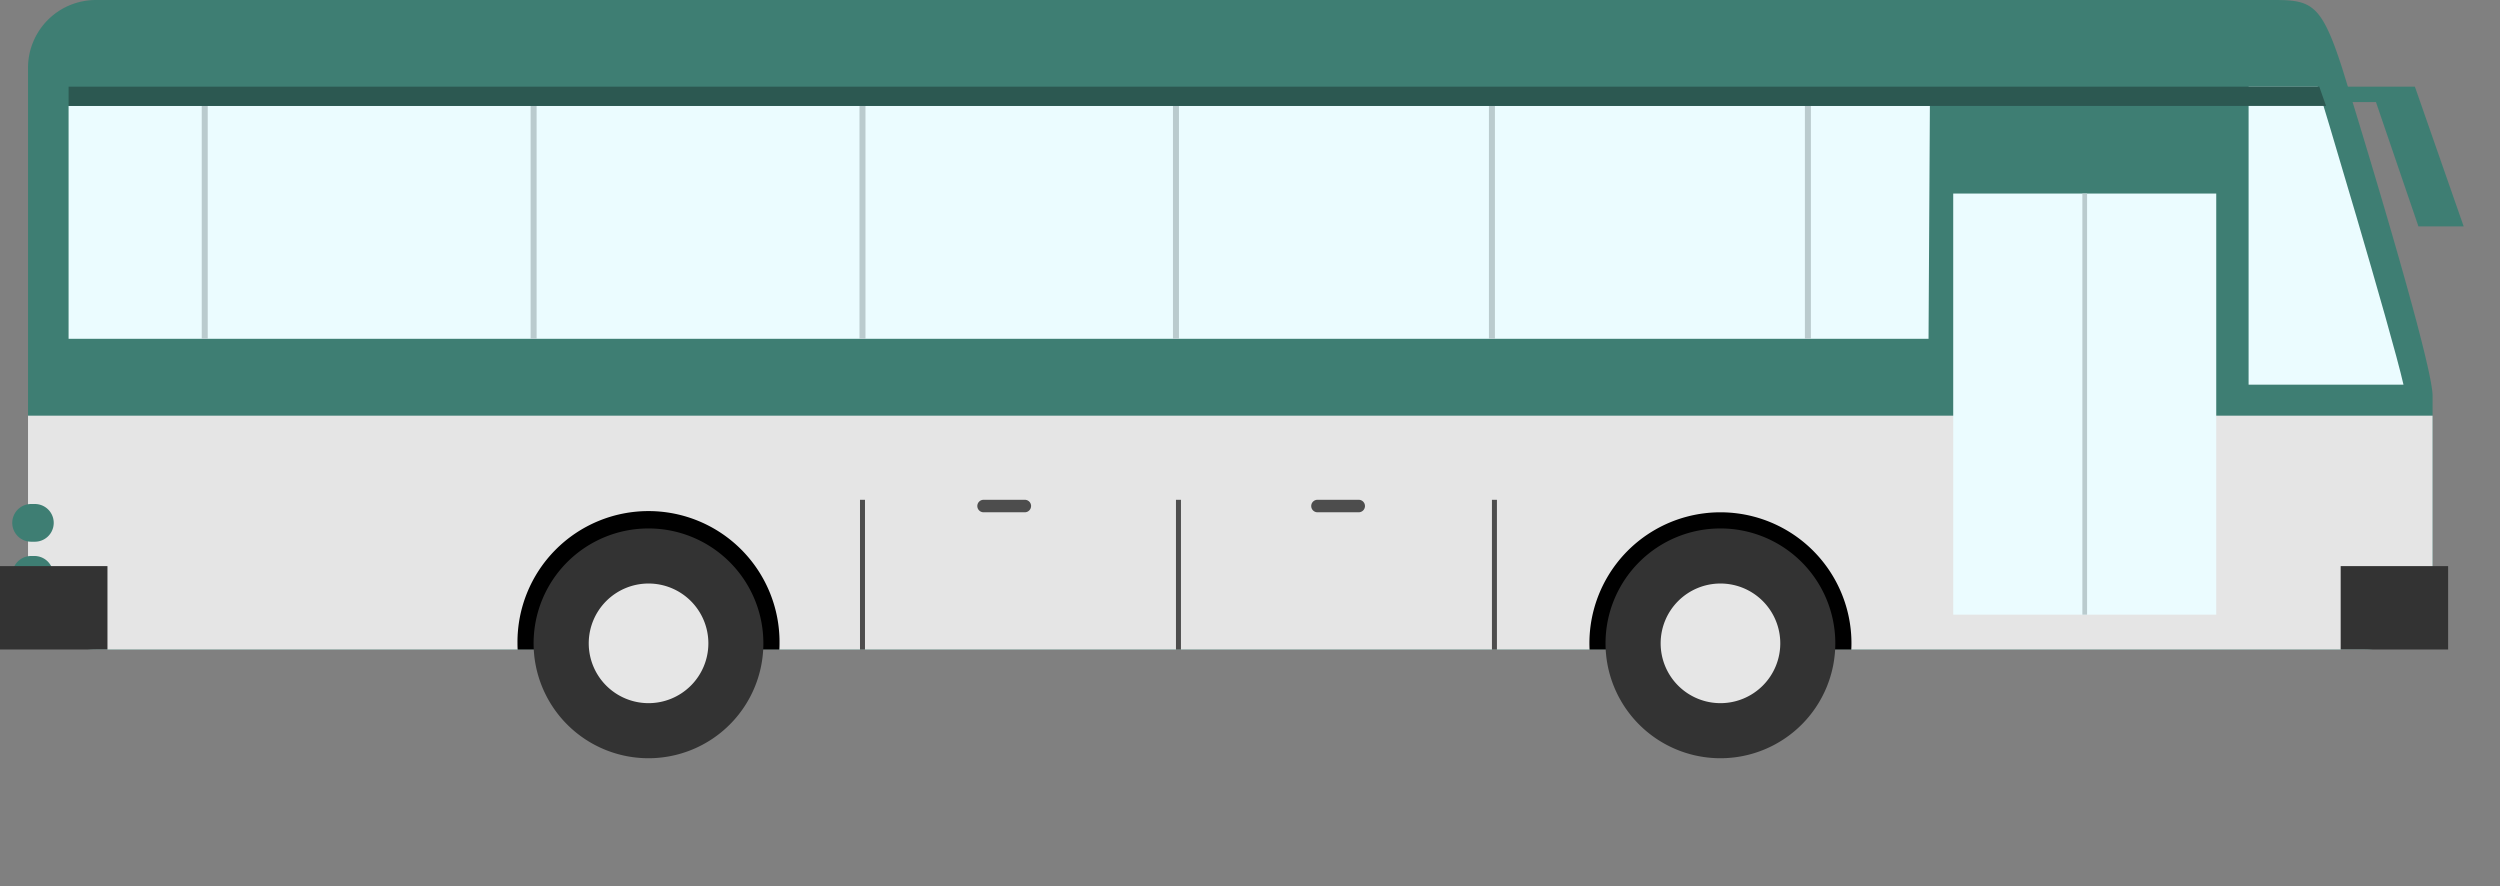 <svg xmlns="http://www.w3.org/2000/svg" xmlns:xlink="http://www.w3.org/1999/xlink" width="221.516" height="78.516" viewBox="0 0 221.516 78.516">
  <rect x="0" y="0" width="221.516" height="78.516" fill="#808080" stroke="none"/>
  <defs>
    <clipPath id="clip-path">
      <rect id="長方形_27736" data-name="長方形 27736" width="218.299" height="67.183" fill="none"/>
    </clipPath>
  </defs>
  <g id="グループ_5328" data-name="グループ 5328">
    <g id="グループ_5327" data-name="グループ 5327" clip-path="url(#clip-path)">
      <path id="パス_10878" data-name="パス 10878" d="M218.013,35.077V51.536A6.012,6.012,0,0,1,212,57.55H10.968a6.012,6.012,0,0,1-6.014-6.014V6.014A6.012,6.012,0,0,1,10.968,0H203.98c3.323,0,4.195.38,6.014,6.014,0,0,8.019,25.786,8.019,29.064" transform="translate(-2.471)" fill="#3e7e73"/>
      <path id="パス_10879" data-name="パス 10879" d="M218.013,73.49v14.7A6.012,6.012,0,0,1,212,94.209H10.968a6.012,6.012,0,0,1-6.014-6.014V73.49Z" transform="translate(-2.471 -36.659)" fill="#e5e5e5"/>
      <path id="パス_10880" data-name="パス 10880" d="M2.167,90.777a1.671,1.671,0,0,1,1.67-1.67h.334a1.67,1.67,0,0,1,0,3.341H3.837a1.671,1.671,0,0,1-1.67-1.67" transform="translate(-1.081 -44.449)" fill="#3e7e73"/>
      <path id="パス_10881" data-name="パス 10881" d="M2.167,99.972A1.671,1.671,0,0,1,3.837,98.3h.334a1.671,1.671,0,0,1,0,3.341H3.837a1.671,1.671,0,0,1-1.67-1.67" transform="translate(-1.081 -49.035)" fill="#3e7e73"/>
      <path id="パス_10882" data-name="パス 10882" d="M176.929,39.362H12.125V18.732H177.048Z" transform="translate(-6.048 -9.344)" fill="#ebfcff"/>
      <rect id="長方形_27723" data-name="長方形 27723" width="0.531" height="20.63" transform="translate(76.156 9.388)" fill="#bacbce"/>
      <rect id="長方形_27724" data-name="長方形 27724" width="0.531" height="20.63" transform="translate(47.016 9.388)" fill="#bacbce"/>
      <rect id="長方形_27725" data-name="長方形 27725" width="0.531" height="20.63" transform="translate(17.875 9.388)" fill="#bacbce"/>
      <rect id="長方形_27726" data-name="長方形 27726" width="0.531" height="20.63" transform="translate(103.932 9.388)" fill="#bacbce"/>
      <rect id="長方形_27727" data-name="長方形 27727" width="0.531" height="20.63" transform="translate(131.929 9.388)" fill="#bacbce"/>
      <rect id="長方形_27728" data-name="長方形 27728" width="0.531" height="20.63" transform="translate(159.926 9.388)" fill="#bacbce"/>
      <path id="パス_10883" data-name="パス 10883" d="M304.222,102.182q0,.278-.015.556H281.018c-.01-.185-.015-.371-.015-.556a11.609,11.609,0,1,1,23.219,0" transform="translate(-140.171 -45.179)"/>
      <path id="パス_10884" data-name="パス 10884" d="M304.214,103.608a10.18,10.18,0,1,1-10.18-10.18,10.18,10.18,0,0,1,10.18,10.18" transform="translate(-141.594 -46.604)" fill="#333"/>
      <path id="パス_10885" data-name="パス 10885" d="M304.191,108.461a5.3,5.3,0,1,1-5.3-5.3,5.3,5.3,0,0,1,5.3,5.3" transform="translate(-146.447 -51.457)" fill="#e6e6e6"/>
      <path id="パス_10886" data-name="パス 10886" d="M411.273,41.726H397.546v-26.4h6.124c.12.336,6.525,21.651,7.6,26.4" transform="translate(-198.306 -7.643)" fill="#ebfcff"/>
      <path id="パス_10887" data-name="パス 10887" d="M114.709,102.182q0,.278-.015.556H91.505q-.015-.278-.015-.556a11.61,11.61,0,1,1,23.219,0" transform="translate(-45.638 -45.179)"/>
      <path id="パス_10888" data-name="パス 10888" d="M114.7,103.608a10.18,10.18,0,1,1-10.18-10.18,10.18,10.18,0,0,1,10.18,10.18" transform="translate(-47.06 -46.604)" fill="#333"/>
      <path id="パス_10889" data-name="パス 10889" d="M114.679,108.461a5.3,5.3,0,1,1-5.3-5.3,5.3,5.3,0,0,1,5.3,5.3" transform="translate(-51.913 -51.457)" fill="#e6e6e6"/>
      <path id="パス_10890" data-name="パス 10890" d="M411.241,15.323h7.872l4.323,12.383h-4.009l-3.765-11.021h-4.253Z" transform="translate(-205.138 -7.643)" fill="#3e7e73"/>
      <rect id="長方形_27729" data-name="長方形 27729" width="23.305" height="37.312" transform="translate(173.068 17.15)" fill="#ebfcff"/>
      <path id="パス_10891" data-name="パス 10891" d="M177.551,88.916a.553.553,0,0,1-.553.553h-3.656a.553.553,0,0,1,0-1.106H177a.553.553,0,0,1,.553.553" transform="translate(-86.192 -44.078)" fill="#4d4d4d"/>
      <path id="パス_10892" data-name="パス 10892" d="M236.585,88.916a.553.553,0,0,1-.553.553h-3.656a.553.553,0,0,1,0-1.106h3.656a.553.553,0,0,1,.553.553" transform="translate(-115.64 -44.078)" fill="#4d4d4d"/>
      <rect id="長方形_27730" data-name="長方形 27730" width="0.442" height="13.274" transform="translate(76.201 44.286)" fill="#4d4d4d"/>
      <rect id="長方形_27731" data-name="長方形 27731" width="0.442" height="13.274" transform="translate(104.198 44.286)" fill="#4d4d4d"/>
      <rect id="長方形_27732" data-name="長方形 27732" width="0.442" height="13.274" transform="translate(132.195 44.286)" fill="#4d4d4d"/>
      <path id="パス_10893" data-name="パス 10893" d="M12.125,17.031H212.152l-.6-1.709H12.125Z" transform="translate(-6.048 -7.643)" fill="#2c5851"/>
      <rect id="長方形_27733" data-name="長方形 27733" width="0.417" height="37.312" transform="translate(184.511 17.15)" fill="#bacbce"/>
      <rect id="長方形_27734" data-name="長方形 27734" width="9.522" height="7.389" transform="translate(207.398 50.161)" fill="#333"/>
      <rect id="長方形_27735" data-name="長方形 27735" width="9.522" height="7.389" transform="translate(0 50.161)" fill="#333"/>
    </g>
  </g>
</svg>
